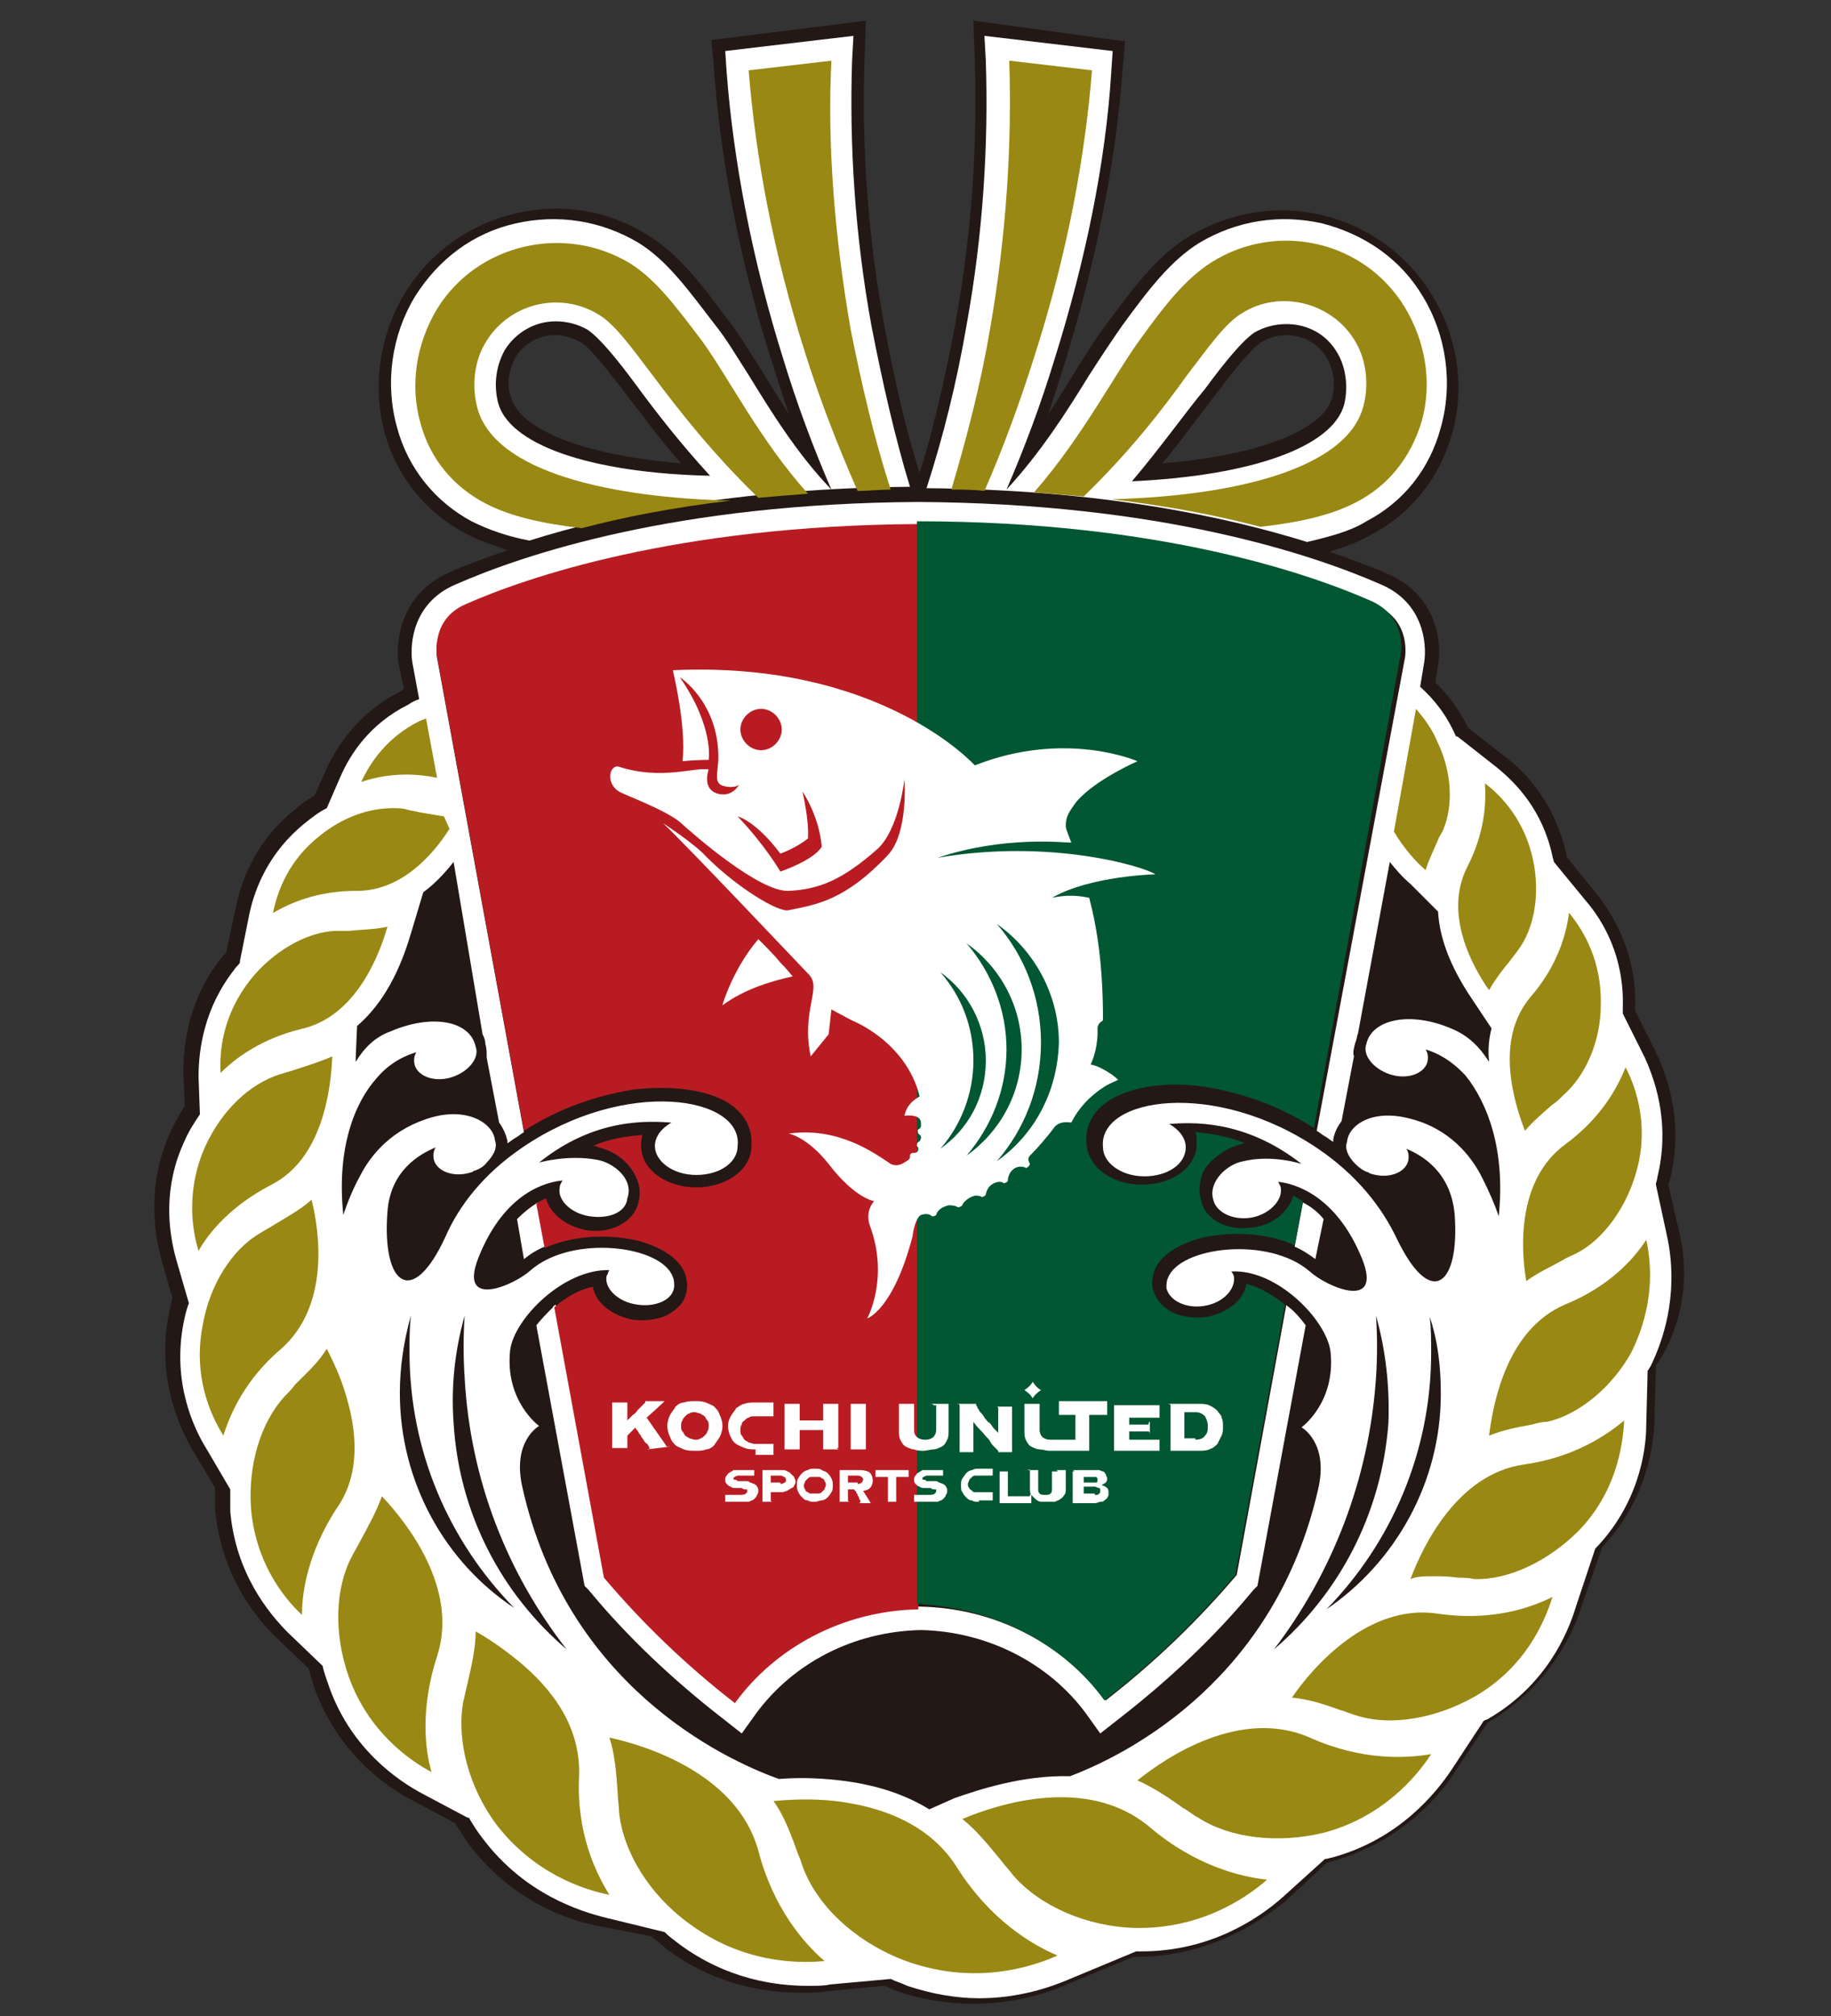 <?xml version="1.0" encoding="utf-8"?>
<!-- Generator: Adobe Illustrator 24.1.2, SVG Export Plug-In . SVG Version: 6.00 Build 0)  -->
<svg version="1.1" id="レイヤー_1" xmlns="http://www.w3.org/2000/svg" xmlns:xlink="http://www.w3.org/1999/xlink" x="0px"
	 y="0px" viewBox="0 0 132.8 146.2" style="enable-background:new 0 0 132.8 146.2;" xml:space="preserve">
<rect x="0" y="0" width="132.8" height="146.2" fill="#333333" stroke="none"/>
<style type="text/css">
	.st0{fill:#231815;}
	.st1{fill:#FFFFFF;}
	.st2{fill:#998813;}
	.st3{fill:#B81C22;}
	.st4{fill:#005731;}
</style>
<g>
	<path class="st0" d="M121.8,89.4l-0.8-3.5c0-0.1,0.1-0.2,0.1-0.3c1-3.9,0-7.2-1-9.3l-1.5-3c0-0.1,0-0.2,0-0.3
		c0.1-3.9-1.6-6.7-2.9-8.3l-2.1-2.6c0-0.1,0-0.2,0-0.2c-0.8-3.5-2.8-5.8-4.4-7l-2.7-2.1c-0.6-1.2-1.4-2.4-2.4-3.3l0.2-1.3
		c0.3-1.6-0.1-5.1-3.7-6.6c-1.1-0.5-2.5-1-4.2-1.6c1.1-0.3,2.1-0.7,3-1.2c2.9-1.5,5-4.1,5.9-7.3c1-3.4,0.4-7.2-1.5-10.2
		c-1.8-2.9-4.6-4.9-7.9-5.7c-3.3-0.8-6.7-0.2-9.6,1.5c-2.3,1.4-3.9,3.5-5.9,6.2c-0.8,1-1.5,2.2-2.4,3.6c-0.6,1-1.3,2.1-2,3.2
		c0.4-1.2,0.8-2.4,1.2-3.7c2.2-7.1,3.7-14.4,4.2-21.1l0.2-2.3L70.6,1.5l0.1,2.9c0.2,6-0.2,12.4-1.4,19c-0.7,3.7-1.5,7.4-2.6,10.9
		c-1.1-3.5-1.9-7.1-2.6-10.9c-1.2-6.6-1.6-13-1.4-19l0.1-2.9L51.6,2.9l0.2,2.3c0.5,6.7,1.9,13.9,4.2,21.1c0.4,1.2,0.8,2.5,1.2,3.7
		c-0.7-1.1-1.4-2.2-2-3.2c-0.9-1.4-1.6-2.6-2.4-3.6c-2-2.7-3.6-4.8-5.9-6.2c-2.9-1.8-6.3-2.3-9.6-1.5c-3.3,0.8-6.1,2.8-7.9,5.7
		c-1.9,3.1-2.4,6.8-1.5,10.2c0.9,3.2,3,5.8,5.9,7.3c0.9,0.5,1.9,0.8,3,1.2c-1.7,0.6-3.1,1.1-4.2,1.6c-3.6,1.6-3.9,5-3.7,6.6l0.4,1.9
		c-0.1,0-0.1,0-0.2,0.1c-3,1.5-4.6,3.9-5.4,5.6l-0.9,2c-0.5,0.3-1,0.6-1.4,1c-2.8,2.2-3.9,5.1-4.3,7.1l-0.7,3.3
		c-0.1,0.1-0.2,0.2-0.3,0.3c-2.4,3-2.8,6.2-2.8,8.4l0.1,2.4c-0.4,0.6-0.7,1.2-1,1.8c-1.7,3.7-1.3,7.1-0.7,9.3l0.8,2.8
		c-0.1,0.5-0.2,0.9-0.3,1.4c-0.8,4.5,0.8,8,1.8,9.7l1.6,2.7c0,0.5,0,1,0,1.5c0.4,4.8,3,8,4.5,9.4l2.3,2.2c0.1,0.5,0.3,1,0.4,1.4
		c1.7,4.7,5.2,7.2,7.2,8.2l3,1.6c0.3,0.5,0.6,0.9,0.9,1.4c3.2,4.3,7.4,5.7,9.7,6.1l3.6,0.7c0.4,0.3,0.8,0.6,1.1,0.9
		c3.6,2.7,7.3,3.2,9.9,3.2c0.6,0,1.2,0,1.7-0.1l4.2-0.4c0.4,0.1,0.7,0.3,1,0.4c1.8,0.6,3.6,0.9,5.5,0.9c3,0,5.5-0.8,7-1.5l4.6-1.9
		c0.1,0,0.2,0,0.2,0c5.3,0,9.1-2.6,10.9-4.1l2.9-2.7c0.1,0,0.2-0.1,0.3-0.1c5.1-1.4,8-4.8,9.2-6.8l2.2-3.3c0.1,0,0.1-0.1,0.2-0.1
		c4.3-2.6,6.1-6.5,6.7-8.6l1.4-4c3.2-3.4,3.8-7.4,3.8-9.5l0.1-3.7c0,0,0.1-0.1,0.1-0.1C122.6,95.2,122.3,91.3,121.8,89.4z
		 M88.1,28.7c1.3-1.7,2.6-3.4,3.4-3.9c0.5-0.3,1.1-0.5,1.8-0.5c1.2,0,2.3,0.6,2.9,1.6c0.5,0.8,0.7,1.9,0.4,3c-0.5,1.8-4,4-12.3,4.7
		C85.8,31.8,87,30.1,88.1,28.7z M37.4,25.9L37.4,25.9c0.6-1,1.7-1.6,2.9-1.6c0.6,0,1.2,0.2,1.8,0.5c0.8,0.5,2,2.1,3.4,3.9
		c1.1,1.4,2.3,3.1,3.9,4.9c-8.3-0.7-11.8-2.9-12.3-4.7C36.7,27.9,36.9,26.8,37.4,25.9z"/>
	<g>
		<path class="st1" d="M120.9,89.6l-0.8-3.7l0,0c0-0.2,0.1-0.3,0.1-0.5c0.9-3.7,0-6.7-0.9-8.7l-1.6-3.2c0-0.2,0-0.3,0-0.5
			c0.1-3.6-1.4-6.2-2.7-7.7l-2.3-2.8c0-0.1-0.1-0.3-0.1-0.4c-0.7-3.3-2.6-5.3-4.1-6.5l-2.8-2.2c0,0,0,0-0.1,0c0,0,0,0,0,0
			c-0.7-1.6-1.6-2.7-2.6-3.6l0.3-1.8c0.2-1.4-0.1-4.3-3.1-5.6c-5-2.2-16-5.9-33.6-6c-17.6,0.1-28.6,3.8-33.6,6
			c-3,1.3-3.3,4.2-3.1,5.6l0.5,2.7c-0.3,0.1-0.5,0.2-0.8,0.4c-2.8,1.4-4.2,3.6-4.9,5.2l-1,2.3c-0.6,0.3-1.1,0.7-1.6,1.1
			c-2.6,2.1-3.6,4.7-4,6.5l-0.7,3.5c0,0,0,0,0,0.1c-0.1,0.2-0.3,0.3-0.4,0.5c-2.2,2.8-2.6,5.8-2.6,7.8l0.1,2.7
			c-0.4,0.6-0.8,1.2-1.1,1.9c-1.6,3.4-1.2,6.6-0.6,8.7l0.9,3.1c-0.2,0.5-0.3,1-0.4,1.5c-0.8,4.2,0.7,7.5,1.7,9.1l1.7,2.9
			c0,0.5,0,1.1,0,1.6c0.4,4.5,2.8,7.4,4.2,8.8l2.5,2.4c0.1,0.5,0.3,1,0.5,1.6c1.6,4.4,4.9,6.7,6.8,7.7l3.2,1.7c0,0,0,0,0.1,0
			c0.3,0.5,0.6,1,1,1.5c3,4,7,5.3,9.1,5.8l4.1,1l0,0c0.3,0.3,0.7,0.6,1.1,0.9c3.4,2.5,6.9,3,9.3,3c0.6,0,1.2,0,1.6-0.1l4.4-0.4l0,0
			c0.4,0.2,0.8,0.3,1.2,0.5c1.8,0.6,3.6,0.9,5.2,0.9c2.9,0,5.2-0.8,6.6-1.4l4.8-2c0.1,0,0.3,0,0.4,0c5,0,8.5-2.4,10.2-3.9l3.1-2.8
			c0.2,0,0.4-0.1,0.5-0.1c4.8-1.3,7.5-4.6,8.7-6.4l2.3-3.5h0c0.1-0.1,0.3-0.1,0.4-0.2c4.1-2.4,5.7-6.1,6.3-8.1l1.4-4.2
			c3.1-3.2,3.7-7,3.7-9l0.1-3.9l0,0c0.1-0.1,0.1-0.2,0.2-0.3C121.7,95,121.3,91.4,120.9,89.6z M29,101c0-1.9,0.3-3.8,0.8-5.6
			c-0.1,0.9-0.1,1.7-0.1,2.6c0,7.3,2.9,13.8,7.6,18.6C32.3,113.3,29,107.5,29,101z M32.9,103.2c-0.2-2.7,0.1-5.3,0.8-7.8
			c-0.1,1.5-0.1,3,0,4.5c0.4,7.4,3.1,14.2,7.4,19.7C36.4,115.6,33.3,109.8,32.9,103.2z M92.4,119.6c4.2-5.5,6.9-12.3,7.4-19.7
			c0.1-1.5,0.1-3,0-4.5c0.7,2.5,1,5.1,0.9,7.8C100.2,109.8,97.1,115.6,92.4,119.6z M96.2,116.7c4.7-4.8,7.6-11.4,7.6-18.6
			c0-0.9,0-1.7-0.1-2.6c0.6,1.8,0.8,3.6,0.8,5.6C104.5,107.5,101.2,113.3,96.2,116.7z M108.7,88.2c-0.3-0.9-0.7-1.8-1.2-2.8
			c-0.8-1.6-2.4-3.6-5.3-4.3c-2.7-0.7-4.4,0.5-4.5,1.7c-0.2,0.5,0.1,1.1,0.6,1.6c0.3,0.3,0.6,0.5,0.9,0.6c0.1,0,0.1,0.1,0.2,0.1
			c1.2,0.4,2.4,0,2.7-0.8c0.1-0.3,0.1-0.7-0.1-1c1.2,0.5,3.2,1.7,3.5,4.7c0.4,5.2-1.7,7-4.2,1.8c-1.1-2.3-2.9-4.6-5.7-6.5
			c-7.5-5.1-16-3.7-15.6-0.1c0,1.1,1.3,2.1,3,2.1c1.7,0,3-0.9,3-2.1c0-0.7-0.5-1.3-1.2-1.7c1.5-0.1,5.4-0.4,9.6,2.9
			c0,0-2.1-0.7-4.2-0.2c-1.2,0.2-2.6,1.5-2.2,2.8c0.2,0.9,1.4,1.5,2.7,1.3c1.3-0.2,2.3-1.2,2.2-2.1c0-0.2-0.1-0.3-0.2-0.5
			c1.1,0.1,4.2,0.9,6.1,5.6c1.5,3.8-2.6,2-3.8,0.9c-3-2.6-9.5-1.8-10.3,0.5c-0.1,0.2-0.1,0.5-0.1,0.7c0.2,0.9,1.4,1.5,2.7,1.3
			c1.4-0.2,2.3-1.2,2.2-2.1c0-0.1-0.1-0.3-0.2-0.4c3.3-0.2,6.9,3.5,7.2,5.8c0.4,3.7-2.1,5.5-2.1,5.5s2,1.1,1.2,4.5
			c-3.1,13.6-13.5,19.1-18,20.8c-3.4-0.1-6.7,1-8.4,1.6l-1.8,0.8c-1.8-1.1-3.9-1.8-6.5-2.1c-1.7-0.2-3.2-0.2-4.4-0.1
			c-4.2-1.5-15.4-6.9-18.6-21.1c-0.8-3.4,1.2-4.5,1.2-4.5s-2.5-1.8-2.1-5.5c0.3-2.3,3.9-5.9,7.2-5.8c-0.1,0.1-0.1,0.3-0.2,0.4
			c-0.2,0.9,0.8,1.9,2.2,2.1c1.3,0.2,2.6-0.3,2.7-1.3c0-0.2,0-0.5-0.1-0.7c-0.8-2.3-7.3-3.1-10.3-0.5c-1.2,1.1-5.3,2.9-3.8-0.9
			c1.9-4.8,5-5.5,6.1-5.6c-0.1,0.2-0.2,0.3-0.2,0.5c-0.2,0.9,0.8,1.9,2.2,2.1c1.4,0.2,2.6-0.3,2.7-1.3c0.5-1.4-1-2.6-2.2-2.8
			c-2.1-0.4-4.2,0.2-4.2,0.2c4.1-3.3,8-3,9.6-2.9c-0.7,0.4-1.2,1-1.2,1.7c0,1.1,1.3,2.1,3,2.1s3-0.9,3-2.1c0.4-3.6-8.1-5-15.6,0.1
			c-2.8,1.9-4.6,4.2-5.6,6.5c-2.4,5.2-4.6,3.5-4.2-1.8c0.2-3,2.3-4.2,3.5-4.7c-0.2,0.3-0.2,0.7-0.1,1c0.3,0.8,1.5,1.2,2.7,0.8
			c0.1,0,0.1-0.1,0.2-0.1c0.3-0.1,0.7-0.3,0.9-0.6c0.5-0.5,0.8-1.1,0.6-1.6c-0.1-1.2-1.9-2.4-4.5-1.7c-2.9,0.8-4.5,2.7-5.3,4.3
			c-0.5,0.9-0.9,1.9-1.2,2.8c-0.5-4.8,0.8-8.1,2.4-9.9c1-1.2,2.2-1.7,2.9-1.9c-0.2,0.3-0.2,0.7-0.1,1c0.3,0.8,1.5,1.2,2.7,0.8
			c1.2-0.4,2-1.4,1.7-2.2c-0.4-1.9-3.2-2.4-6.2-1.1c-1.1,0.4-1.9,1.2-2.5,2.2c0-0.1,0-0.2,0-0.3l0.1-2.3c1.5-1.3,2.9-3.3,3.9-6.7
			l0.9-3c0.7-0.5,1.5-1.3,2.2-2.2L35,75c0.1,0.2,0.2,0.4,0.2,0.7c0.1,0.3,0.1,0.6,0.1,1l0.9,4.7c0.3,0.4,0.5,0.9,0.6,1.3
			c0,0.1,0,0.1,0,0.2c0.2-0.1,0.4-0.3,0.6-0.4c0.2-0.1,0.4-0.3,0.6-0.4l-6.3-34.4c0,0-0.5-2.6,2.1-3.8c4.3-1.9,15.2-5.8,33-5.8
			c17.7,0.1,28.6,3.9,33,5.8c2.6,1.1,2.1,3.8,2.1,3.8L95.5,82c0.2,0.1,0.4,0.3,0.6,0.4c0.2,0.1,0.4,0.3,0.6,0.4c0-0.1,0-0.1,0-0.2
			c0.1-0.5,0.3-0.9,0.6-1.3l0.9-4.7c-0.1-0.3,0-0.6,0.1-1c0.1-0.2,0.1-0.4,0.2-0.7l2.3-12.4c0.4,0.5,0.9,1.1,1.5,1.6l2,2v0
			c0.1,1.8,0.8,3.9,2.5,6.4l1.4,2.1l0-0.1c-0.2,0.7-0.3,1.6-0.2,2.5c-0.7-1.1-1.5-1.9-2.7-2.4c-3-1.3-5.8-0.7-6.2,1.1
			c-0.3,0.8,0.5,1.8,1.7,2.2c1.2,0.4,2.4,0,2.7-0.8c0.1-0.3,0.1-0.7-0.1-1c0.7,0.2,1.8,0.7,2.9,1.9C107.9,80,109.2,83.4,108.7,88.2z
			"/>
		<path class="st1" d="M96,88.4c-0.4-0.5-0.9-0.9-1.5-1.2l-0.6,3.2c0.5,0.2,1.1,0.6,1.5,0.9L96,88.4z"/>
		<path class="st1" d="M66.7,116.5c-5.6,0.1-10.5,2.8-13.3,6.8c-3.5-2.7-6.7-5.8-9.5-9.1l-3.6-19.6c-0.1,0.1-0.2,0.1-0.2,0.2
			c-0.4,0.4-0.8,0.8-1.2,1.3l3.5,18.9l0.3,0.3c2.8,3.4,6.1,6.5,9.7,9.3l1.4,1.1l1-1.4c2.7-3.7,7.1-6,12-6.1c4.8,0.1,9.3,2.4,12,6.1
			l1,1.4l1.4-1.1c3.6-2.8,6.9-5.9,9.7-9.3l0.3-0.3l3.5-18.9c-0.3-0.4-0.7-0.9-1.2-1.3c-0.1-0.1-0.2-0.1-0.2-0.2l-3.6,19.6
			c-2.8,3.3-5.9,6.3-9.5,9.1C77.2,119.3,72.3,116.6,66.7,116.5z"/>
		<path class="st1" d="M37.5,88.4l0.5,2.9c0.5-0.4,1-0.7,1.5-0.9L39,87.2C38.5,87.5,38,87.9,37.5,88.4z"/>
		<g>
			<path class="st1" d="M63.2,23.6c-1.2-6.6-1.6-13.1-1.4-19.2l0.1-1.8l-9.3,1.1l0.1,1.5c0.5,6.6,1.9,13.8,4.1,20.8
				c1,3.3,2.2,6.5,3.5,9.5c-2.5-2.6-4.4-5.7-6-8.3c-0.9-1.4-1.6-2.6-2.4-3.6c-2-2.6-3.5-4.7-5.6-6c-2.7-1.6-5.8-2.1-8.9-1.4
				c-3.1,0.7-5.6,2.6-7.3,5.3c-1.7,2.8-2.2,6.3-1.3,9.5c0.8,3,2.8,5.4,5.4,6.8c1.2,0.6,2.6,1.1,4.2,1.4c6-1.9,15.2-3.8,27.6-3.9
				C64.9,31.7,64,27.7,63.2,23.6z M36.1,29.1c-0.3-1.3-0.1-2.6,0.5-3.7c0.8-1.3,2.2-2.1,3.7-2.1c0.8,0,1.6,0.2,2.3,0.6
				c0.9,0.6,2.2,2.2,3.6,4.1l0,0c1.4,1.9,3.1,4.1,5.3,6.5C42.7,34.3,36.8,32.2,36.1,29.1z"/>
			<path class="st1" d="M99.1,37.8c2.7-1.4,4.6-3.8,5.4-6.8c0.9-3.2,0.4-6.7-1.3-9.5c-1.6-2.7-4.2-4.5-7.3-5.3
				c-3.1-0.7-6.2-0.2-8.9,1.4c-2.1,1.3-3.7,3.4-5.6,6c-0.7,1-1.5,2.2-2.4,3.6c-1.6,2.6-3.5,5.6-6,8.3c1.3-3,2.5-6.2,3.5-9.5
				c2.2-7,3.7-14.2,4.1-20.8l0.1-1.5l-9.3-1.1l0.1,1.8c0.2,6.1-0.2,12.6-1.4,19.2c-0.7,4.1-1.7,8.1-2.9,11.8
				c12.4,0.1,21.5,2,27.6,3.9C96.5,38.9,98,38.5,99.1,37.8z M87.4,28.2c1.4-1.9,2.7-3.5,3.6-4.1c0.7-0.4,1.5-0.6,2.3-0.6
				c1.5,0,2.9,0.7,3.7,2.1c0.6,1,0.8,2.4,0.5,3.7c-0.8,3.1-6.7,5.2-15.4,5.6C84.3,32.3,85.9,30,87.4,28.2z"/>
		</g>
	</g>
	<g>
		<g>
			<path class="st2" d="M24.1,76.6c-0.9,0.4-1.9,0.7-2.8,1c-0.3,0.1-0.7,0.2-1,0.3c-2.2,0.7-4.2,2.6-5.4,5.2c-1.4,3.1-1,6-0.5,7.6
				c0.8-1.4,2.4-3.3,5.3-4.8C23.4,84,24,79,24.1,76.6z"/>
			<g>
				<g>
					<path class="st2" d="M28.1,67.2c-0.9,0.2-1.8,0.2-2.8,0.3c-0.3,0-0.7,0-1,0c-2.1,0.1-4.5,1.5-6.1,3.5c-2,2.5-2.3,5.1-2.2,6.8
						c1.1-1.1,3-2.5,5.9-3.2C25.8,73.7,27.5,69.3,28.1,67.2z"/>
				</g>
			</g>
			<path class="st2" d="M22.6,87c-0.8,0.7-1.7,1.2-2.7,1.8c-0.3,0.2-0.7,0.4-1,0.6c-2.1,1.2-3.7,3.8-4.2,6.7c-0.7,3.6,0.5,6.4,1.5,8
				c0.5-1.6,1.6-4.1,4.2-6.3C23.9,94.7,23.2,89.4,22.6,87z"/>
			<g>
				<g>
					<path class="st2" d="M56.1,130.6c0.8,1.1,1.3,2.5,1.8,3.9c0.2,0.4,0.3,0.9,0.5,1.3c1.2,2.8,4.1,5.3,7.6,6.5
						c4.7,1.6,8.7,0.4,10.7-0.5c-1.9-0.8-4.9-2.6-7.3-6.4c-1.7-2.7-4.7-4.3-8.8-4.8C58.8,130.4,57.2,130.5,56.1,130.6z"/>
				</g>
			</g>
			<g>
				<g>
					<path class="st2" d="M82.5,129.1c1.1,0.5,2.2,1.2,3.3,2c0.4,0.2,0.7,0.5,1.1,0.7c2.3,1.5,5.8,1.9,9.1,1.1
						c4.2-1.1,6.7-4,7.8-5.7c-1.8,0.3-5,0.5-8.8-1.2C90,123.8,84.6,127.4,82.5,129.1z"/>
				</g>
			</g>
			<g>
				<g>
					<path class="st2" d="M93.7,123.1c1.2,0.1,2.4,0.5,3.5,0.9c0.4,0.1,0.8,0.3,1.2,0.4c2.5,0.8,5.8,0.2,8.6-1.4
						c3.6-2.1,5-5.3,5.6-7.2c-1.6,0.8-4.5,1.8-8.4,1.2C99.2,116.3,95.2,120.9,93.7,123.1z"/>
				</g>
			</g>
			<g>
				<g>
					<path class="st2" d="M103.9,114.3c0.6,0,1.2,0,1.8,0.1c0.4,0,0.8,0,1.2,0.1c2.5,0.1,5.4-1.3,7.6-3.5c2.7-2.8,3.2-6.1,3.3-8
						c-1.3,1.1-3.7,2.7-7.3,3.2c-4.8,0.7-7.3,5.9-8.2,8.3C102.8,114.3,103.3,114.3,103.9,114.3z"/>
				</g>
			</g>
			<g>
				<g>
					<path class="st2" d="M119.4,89.9c-0.9,1.4-2.7,3.4-5.9,4.7c-4.2,1.8-5.2,7.1-5.5,9.5c1-0.4,2-0.6,3.1-0.8
						c0.4-0.1,0.7-0.2,1.1-0.2c2.3-0.5,4.7-2.5,6.1-5C120,94.7,119.8,91.7,119.4,89.9z"/>
				</g>
			</g>
			<g>
				<g>
					<path class="st2" d="M117.9,77.4c-0.6,1.5-1.8,3.7-4.4,5.6c-3.5,2.6-3.2,7.6-2.8,9.9c0.8-0.6,1.7-1,2.6-1.5
						c0.3-0.2,0.6-0.3,1-0.5c2-1,3.7-3.4,4.4-6C119.6,81.7,118.7,78.9,117.9,77.4z"/>
				</g>
			</g>
			<g>
				<g>
					<path class="st2" d="M113.8,66.2c-0.2,1.5-0.8,3.8-2.8,6.1c-2.6,3.1-1.2,7.6-0.4,9.7c0.6-0.7,1.3-1.3,2-1.9
						c0.3-0.2,0.5-0.4,0.8-0.7c1.6-1.4,2.7-3.9,2.7-6.5C116.2,69.8,114.9,67.5,113.8,66.2z"/>
				</g>
			</g>
			<g>
				<g>
					<path class="st2" d="M107.7,56.8c0.1,1.4,0,3.6-1.3,6.1c-1.7,3.4,0.4,7.2,1.6,8.9c0.4-0.7,0.9-1.4,1.5-2.1
						c0.2-0.3,0.4-0.5,0.6-0.8c1.2-1.6,1.6-4.1,1.1-6.5C110.6,59.5,108.9,57.7,107.7,56.8z"/>
				</g>
			</g>
			<g>
				<g>
					<path class="st2" d="M69.8,131.9c1,0.8,1.9,1.9,2.8,3c0.3,0.4,0.6,0.7,0.9,1.1c1.9,2.2,5.3,3.7,8.8,3.8c4.7,0.1,8-2.1,9.6-3.5
						c-1.9-0.2-5.2-1-8.5-3.8C78.9,128.7,72.4,130.8,69.8,131.9z"/>
				</g>
			</g>
			<path class="st2" d="M50,139.5c-2.9-2.1-4.8-5.2-5.1-8.1c0-0.5-0.1-0.9-0.1-1.4c-0.1-1.4-0.2-2.8-0.6-4c2.8,0.6,9.3,2.7,10.8,8.2
				c1.1,4.2,3.3,6.7,4.8,8C57.7,142.4,53.8,142.3,50,139.5z"/>
			<path class="st2" d="M36,132.3c-2-2.7-2.9-6.1-2.4-8.9c0.1-0.4,0.2-0.9,0.3-1.3c0.3-1.3,0.6-2.6,0.6-3.8c0.9,0.5,2.1,1.3,3.4,2.4
				c2.9,2.5,4.2,5.2,4.1,8.1c-0.2,4.1,1.2,7,2.2,8.6C42.2,137,38.7,135.8,36,132.3z"/>
			<path class="st2" d="M31.7,120.1c-1.2,3.7-0.9,6.7-0.4,8.4c-1.7-0.9-4.6-3-6-6.9c-1.1-3.1-1-6.4,0.2-8.7c0.2-0.4,0.4-0.7,0.6-1.1
				c0.6-1.1,1.2-2.2,1.6-3.3C29.5,110.4,33.3,115.2,31.7,120.1z"/>
			<path class="st2" d="M21.9,117.1c-1.4-1.3-3.4-3.9-3.7-7.8c-0.2-3.1,0.7-6.1,2.4-8c0.3-0.3,0.6-0.6,0.8-0.9
				c0.8-0.8,1.7-1.6,2.3-2.6c0.4,0.8,1,2,1.4,3.4c1,3.3,0.8,6.1-0.7,8.2C22.4,112.5,21.9,115.3,21.9,117.1z"/>
			<path class="st2" d="M30.9,52.1c-0.2,0.1-0.3,0.1-0.5,0.2c-2.4,1.2-3.6,3.1-4.2,4.4c1.2-0.4,3.1-0.8,5.5-0.3L30.9,52.1z"/>
			<path class="st2" d="M104.3,53.9c-0.4-1-1-1.8-1.6-2.5l-1.6,8.9c0.7,1.2,1.6,2.2,2.3,2.8c0.2-0.7,0.6-1.5,0.9-2.2
				c0.1-0.3,0.3-0.5,0.4-0.8C105.4,58.4,105.3,56,104.3,53.9z"/>
			<path class="st2" d="M32.2,59.2c-0.6-0.1-1.2-0.2-1.8-0.3c-0.3-0.1-0.6-0.1-0.9-0.2c-0.3-0.1-0.7-0.1-1-0.1c-1.8,0-3.7,0.7-5.3,2
				c-2.3,1.8-3.1,4.1-3.4,5.6c1.2-0.7,3.2-1.6,6-1.6c0,0,0,0,0.1,0c3.2,0,5.5-2.6,6.7-4.5L32.2,59.2z"/>
		</g>
		<g>
			<path class="st2" d="M75.1,25.6c2.3-7.2,3.6-14.2,4.1-20.5l-6-0.7c0.2,6-0.2,12.6-1.4,19.5c-0.7,4.1-1.7,7.9-2.8,11.6
				c0.8,0,1.6,0,2.4,0.1C72.8,32.4,74,29.1,75.1,25.6z"/>
			<path class="st2" d="M61.7,23.9c-1.2-6.9-1.7-13.6-1.4-19.5l-6,0.7c0.5,6.3,1.8,13.3,4.1,20.5c1.1,3.5,2.4,6.8,3.8,10
				c0.8,0,1.6-0.1,2.4-0.1C63.4,31.8,62.5,27.9,61.7,23.9z"/>
			<path class="st2" d="M34.6,29.5c-0.4-1.6-0.2-3.4,0.7-4.8c1.7-2.7,5.3-3.6,8.1-1.9c1.2,0.7,2.4,2.4,4,4.5
				c1.8,2.4,4.2,5.5,7.6,8.8c1.1-0.1,2.3-0.2,3.6-0.3c-3.5-3.9-5.8-8.5-7.7-11.1c-1.9-2.5-3.3-4.4-5.2-5.6c-4.8-2.9-11.1-1.4-14,3.3
				h0c-1.5,2.5-2,5.5-1.2,8.3c0.7,2.6,2.4,4.6,4.7,5.8c1.9,1,4.4,1.5,7,1.8c3-0.8,6.6-1.5,10.8-2C44.5,36.1,35.8,34.3,34.6,29.5z"/>
			<path class="st2" d="M86.1,27.2c1.6-2.1,2.8-3.8,4-4.5c2.7-1.7,6.4-0.8,8.1,1.9c0.9,1.4,1.1,3.2,0.7,4.8
				c-1.2,4.8-10,6.6-18.3,6.8c4.2,0.5,7.8,1.2,10.8,2c2.7-0.3,5.1-0.8,7-1.8c2.3-1.2,3.9-3.2,4.7-5.8c0.8-2.8,0.3-5.8-1.2-8.3h0
				c-2.9-4.8-9.2-6.3-14-3.3c-1.9,1.2-3.4,3.1-5.2,5.6c-1.9,2.6-4.2,7.1-7.7,11.1c1.2,0.1,2.4,0.2,3.6,0.3
				C82,32.7,84.3,29.7,86.1,27.2z"/>
		</g>
	</g>
	<g>
		<path class="st3" d="M33.8,43.8c-2.6,1.1-2.1,3.8-2.1,3.8L38,82c3.1-2,6.1-2.7,8-3c2.7-0.3,5.1,0,6.7,0.9c1.3,0.8,1.9,1.9,1.8,3.2
			c0,1.7-1.8,3-4,3c-2.2,0-4-1.3-4-3c0-0.3,0-0.5,0.1-0.8c-1.3,0.1-2.5,0.3-3.6,0.8c0.1,0,0.3,0,0.4,0.1c0.9,0.2,2,0.8,2.6,1.9
			c0.4,0.7,0.5,1.4,0.3,2.1c-0.3,1.4-2,2.3-3.8,2c-1.5-0.3-2.6-1.2-2.9-2.3c-0.2,0.1-0.5,0.2-0.7,0.4l0.6,3.2c2.2-1,4.9-1,6.9-0.5
			c1.7,0.5,2.9,1.3,3.3,2.4c0.1,0.4,0.2,0.8,0.1,1.2c-0.1,0.8-0.7,1.4-1.5,1.8c-0.7,0.3-1.5,0.4-2.4,0.3c-1.5-0.3-2.7-1.2-2.9-2.4
			c-0.9,0.2-1.9,0.7-2.8,1.5l3.6,19.6c2.8,3.3,5.9,6.3,9.5,9.1c2.9-4,7.8-6.7,13.3-6.8V38C49,38.1,38.1,41.9,33.8,43.8z"/>
		<path class="st4" d="M80.1,123.3c3.5-2.7,6.7-5.8,9.5-9.1l3.6-19.6c-0.9-0.7-1.9-1.3-2.8-1.5c-0.2,1.2-1.4,2.1-2.9,2.4
			c-0.8,0.1-1.7,0-2.4-0.3c-0.8-0.4-1.3-1-1.5-1.8c-0.1-0.4,0-0.8,0.1-1.2c0.4-1.1,1.6-1.9,3.3-2.4c2-0.5,4.7-0.5,6.9,0.5l0.6-3.2
			c-0.2-0.1-0.5-0.3-0.7-0.4c-0.3,1.1-1.4,2.1-2.9,2.3c-1.8,0.3-3.5-0.5-3.8-2c-0.2-0.7-0.1-1.4,0.2-2.1c0.6-1,1.8-1.7,2.6-1.9
			c0.1,0,0.3-0.1,0.4-0.1c-1.2-0.5-2.4-0.7-3.6-0.8c0.1,0.2,0.1,0.5,0.1,0.8c0,1.7-1.7,3-4,3c-2.2,0-3.9-1.3-4-3
			c-0.1-1.3,0.5-2.4,1.8-3.2c1.6-0.9,4-1.3,6.7-0.9c1.9,0.3,4.9,1,8,3l6.3-34.4c0,0,0.5-2.6-2.1-3.8c-4.3-1.9-15.2-5.8-33-5.8v78.5
			C72.3,116.6,77.2,119.3,80.1,123.3z"/>
		<g>
			<g>
				<path class="st1" d="M46.9,105.1c0,0,0.2,0,0.2,0c0,0,0,0,0-0.1c0,0,0-0.1-0.1-0.2c0-0.1-0.1-0.1-0.2-0.2
					c-0.1-0.1-0.1-0.2-0.2-0.3c-0.1-0.1-0.1-0.2-0.2-0.3c-0.1-0.1-0.1-0.2-0.2-0.3c-0.1-0.1-0.1-0.1-0.1-0.2l-0.6,0.6v0.8
					c0,0,0,0.1,0,0.1c0,0,0.2,0,0.2,0v0h-1.5v0c0.1,0,0.2,0,0.2,0c0,0,0,0,0-0.1v-3.1c0,0,0-0.1,0-0.1c0,0-0.2,0-0.2,0v0h1.5v0
					c-0.1,0-0.2,0-0.2,0c0,0,0,0,0,0.1v1.2h0c0.1-0.1,0.3-0.3,0.4-0.4c0.2-0.1,0.3-0.3,0.4-0.4c0.1-0.1,0.2-0.2,0.3-0.3
					c0.1-0.1,0.2-0.2,0.2-0.2c0,0,0-0.1,0-0.1c0,0-0.2,0-0.2,0v0h1.9v0c0,0-0.2,0-0.2,0c0,0-0.1,0-0.1,0c0,0,0,0-0.1,0.1
					c0,0-0.1,0.1-0.1,0.1l-1.1,1l1.4,2c0,0.1,0.1,0.1,0.1,0.1c0,0,0.2,0,0.2,0v0L46.9,105.1L46.9,105.1z"/>
				<path class="st1" d="M50.4,101.6c0.3,0,0.5,0,0.8,0.1c0.2,0.1,0.5,0.2,0.6,0.3c0.2,0.2,0.3,0.3,0.4,0.6c0.1,0.2,0.2,0.5,0.2,0.8
					c0,0.3-0.1,0.6-0.2,0.8c-0.1,0.2-0.3,0.4-0.4,0.6c-0.2,0.2-0.4,0.3-0.6,0.3c-0.2,0.1-0.5,0.1-0.8,0.1c-0.3,0-0.5,0-0.8-0.1
					c-0.2-0.1-0.5-0.2-0.6-0.3c-0.2-0.2-0.3-0.3-0.4-0.6c-0.1-0.2-0.2-0.5-0.2-0.8c0-0.3,0.1-0.6,0.2-0.8c0.1-0.2,0.3-0.4,0.4-0.6
					c0.2-0.2,0.4-0.3,0.6-0.3C49.9,101.6,50.1,101.6,50.4,101.6z M50.4,102.4c-0.1,0-0.3,0-0.4,0.1c-0.1,0-0.2,0.1-0.3,0.2
					c-0.1,0.1-0.2,0.2-0.2,0.3c-0.1,0.1-0.1,0.3-0.1,0.4c0,0.2,0,0.3,0.1,0.4c0.1,0.1,0.1,0.2,0.2,0.3c0.1,0.1,0.2,0.1,0.3,0.2
					c0.1,0,0.3,0.1,0.4,0.1c0.1,0,0.3,0,0.4-0.1c0.1,0,0.2-0.1,0.3-0.2c0.1-0.1,0.2-0.2,0.2-0.3c0.1-0.1,0.1-0.3,0.1-0.4
					c0-0.2,0-0.3-0.1-0.4c-0.1-0.1-0.1-0.2-0.2-0.3c-0.1-0.1-0.2-0.1-0.3-0.2C50.7,102.5,50.5,102.4,50.4,102.4z"/>
				<path class="st1" d="M60.7,105C60.7,105,60.7,105,60.7,105c0,0.1,0.2,0.1,0.3,0.1v0h-1.5v0c0.1,0,0.2,0,0.2,0c0,0,0,0,0-0.1
					v-1.3H58v1.3c0,0,0,0.1,0,0.1c0,0,0.2,0,0.2,0v0h-1.5v0c0.1,0,0.2,0,0.2,0c0,0,0,0,0-0.1v-3.1c0,0,0-0.1,0-0.1c0,0-0.2,0-0.2,0
					v0h1.5v0c-0.1,0-0.2,0-0.2,0c0,0,0,0,0,0.1v1.1h1.7v-1.1c0,0,0-0.1,0-0.1c0,0-0.2,0-0.2,0v0h1.5v0c-0.1,0-0.2,0-0.2,0
					c0,0,0,0,0,0.1V105z"/>
				<path class="st1" d="M61.5,105.1c0.1,0,0.2,0,0.2,0c0,0,0,0,0-0.1v-3.1c0,0,0-0.1,0-0.1c0,0-0.2,0-0.2,0v0H63v0
					c-0.1,0-0.2,0-0.2,0c0,0,0,0,0,0.1v3.1c0,0,0,0.1,0,0.1c0,0,0.2,0,0.2,0v0L61.5,105.1L61.5,105.1z"/>
				<path class="st1" d="M67.7,101.9C67.7,101.8,67.7,101.8,67.7,101.9c0-0.1-0.2-0.1-0.3-0.1v0H69v0c-0.1,0-0.2,0-0.2,0
					c0,0,0,0,0,0.1v1.8c0,0.3,0,0.5-0.1,0.7c-0.1,0.2-0.2,0.4-0.4,0.5c-0.2,0.1-0.4,0.2-0.6,0.2c-0.2,0-0.5,0.1-0.7,0.1
					c-0.2,0-0.5,0-0.7-0.1c-0.2,0-0.4-0.1-0.6-0.2c-0.2-0.1-0.3-0.3-0.4-0.5c-0.1-0.2-0.1-0.4-0.1-0.7v-1.8c0,0,0-0.1,0-0.1
					c0,0-0.2,0-0.2,0v0h1.5v0c-0.1,0-0.2,0-0.2,0c0,0,0,0,0,0.1v1.8c0,0.3,0.1,0.4,0.2,0.5c0.1,0.1,0.3,0.2,0.6,0.2
					c0.3,0,0.5-0.1,0.6-0.2c0.1-0.1,0.2-0.3,0.2-0.5V101.9z"/>
				<path class="st1" d="M69.6,101.9C69.6,101.8,69.6,101.8,69.6,101.9c0-0.1-0.2-0.1-0.3-0.1v0H71v0c-0.1,0-0.2,0-0.2,0
					c0,0,0,0,0,0.1c0,0,0.1,0.1,0.1,0.2c0.1,0.1,0.1,0.2,0.2,0.3c0.1,0.1,0.2,0.2,0.3,0.4c0.1,0.1,0.2,0.3,0.4,0.4
					c0.1,0.1,0.2,0.3,0.3,0.4c0.1,0.1,0.2,0.2,0.3,0.3v-1.8c0-0.1-0.1-0.1-0.2-0.1v0h1.4v0c-0.1,0-0.2,0-0.2,0c0,0,0,0,0,0.1v3.1
					c0,0,0,0.1,0,0.1c0,0,0.2,0,0.2,0v0h-1.4v0c0.1,0,0.2,0,0.2,0c0,0,0,0,0-0.1c0,0,0,0,0,0c0,0-0.1-0.1-0.1-0.1
					c0,0-0.1-0.1-0.2-0.2c-0.1-0.1-0.2-0.2-0.3-0.4c-0.1-0.2-0.3-0.3-0.5-0.6c-0.2-0.2-0.5-0.5-0.7-0.8v2.1c0,0,0,0.1,0,0.1
					c0,0,0.2,0,0.2,0v0h-1.4v0c0.1,0,0.2,0,0.2,0c0,0,0,0,0-0.1V101.9z"/>
				<path class="st1" d="M80.3,101.4c0,0.1,0,0.2,0,0.2c0,0,0,0-0.1,0h-3.3c0,0-0.1,0-0.1,0c0,0,0-0.2,0-0.2h0v1.4h0
					c0-0.1,0-0.2,0-0.2c0,0,0,0,0.1,0H78v1.8h-1.8c-0.3,0-0.5-0.1-0.6-0.2c-0.1-0.1-0.2-0.3-0.2-0.5v-1.8c0,0,0-0.1,0-0.1
					c0,0,0.2,0,0.2,0v0h-1.5v0c0.1,0,0.2,0,0.2,0c0,0,0,0,0,0.1v1.8c0,0.3,0,0.5,0.1,0.7c0.1,0.2,0.2,0.4,0.4,0.5
					c0.2,0.1,0.4,0.2,0.6,0.2c0.2,0,0.5,0.1,0.7,0.1h3.1v0c-0.1,0-0.2,0-0.2,0c0,0,0,0,0-0.1v-2.5h1.2c0,0,0.1,0,0.1,0
					c0,0,0,0.2,0,0.2h0L80.3,101.4L80.3,101.4z"/>
				<path class="st1" d="M83.4,104c0,0,0-0.2-0.1-0.2c0,0-0.1,0-0.1,0h-1.3v0.6h2.1c0,0,0.1,0,0.1,0c0,0,0-0.2,0-0.3h0v1.3h0
					c0-0.1,0-0.2,0-0.2c0,0,0,0-0.1,0h-3.4v0c0.1,0,0.2,0,0.2,0c0,0,0,0,0-0.1v-3.1c0,0,0-0.1,0-0.1c0,0-0.2,0-0.2,0v0h3.4
					c0,0,0.1,0,0.1,0c0,0,0-0.2,0-0.2h0v1.3h0c0-0.1,0-0.2,0-0.2c0,0,0,0-0.1,0h-2.1v0.5h1.3c0.1,0,0.1,0,0.1,0c0,0,0-0.2,0.1-0.2h0
					L83.4,104L83.4,104z"/>
				<path class="st1" d="M84.9,101.9C84.9,101.8,84.9,101.8,84.9,101.9c0-0.1-0.2-0.1-0.3-0.1v0h2.3c0.3,0,0.6,0,0.8,0.1
					c0.2,0.1,0.4,0.2,0.6,0.4c0.1,0.2,0.3,0.3,0.3,0.5c0.1,0.2,0.1,0.4,0.1,0.7c0,0.2,0,0.4-0.1,0.6c-0.1,0.2-0.2,0.4-0.3,0.6
					c-0.2,0.2-0.3,0.3-0.6,0.4c-0.2,0.1-0.5,0.1-0.8,0.1h-2.2v0c0.1,0,0.2,0,0.2,0c0,0,0,0,0-0.1V101.9z M86.7,104.4
					c0.3,0,0.6-0.1,0.7-0.3c0.2-0.2,0.2-0.4,0.2-0.7c0-0.3-0.1-0.5-0.2-0.7c-0.2-0.2-0.4-0.3-0.7-0.3h-0.8v1.9H86.7z"/>
				<path class="st1" d="M54.8,105.1c-0.3,0-0.5,0-0.8-0.1c-0.2-0.1-0.5-0.2-0.6-0.3c-0.2-0.1-0.3-0.3-0.4-0.5
					c-0.1-0.2-0.2-0.5-0.2-0.8c0-0.3,0.1-0.5,0.2-0.7c0.1-0.2,0.3-0.4,0.4-0.6c0.2-0.1,0.4-0.3,0.6-0.3c0.2-0.1,0.5-0.1,0.8-0.1H56
					c0,0,0.1,0,0.1,0c0,0,0-0.2,0-0.2h0v1.4h0c0-0.1,0-0.2,0-0.2c0,0,0,0-0.1,0h-1.3c-0.1,0-0.3,0-0.4,0.1c-0.1,0-0.2,0.1-0.3,0.2
					c-0.1,0.1-0.2,0.1-0.2,0.3c-0.1,0.1-0.1,0.3-0.1,0.4c0,0.2,0,0.3,0.1,0.4c0.1,0.1,0.1,0.2,0.2,0.3c0.1,0.1,0.2,0.1,0.3,0.2
					c0.1,0,0.3,0.1,0.4,0.1H56c0,0,0.1,0,0.1,0c0,0,0-0.2,0-0.3h0v1.3h0c0-0.1,0-0.2,0-0.2c0,0,0,0-0.1,0H54.8z"/>
				<g>
					<path class="st1" d="M76.7,106.7C76.7,106.7,76.7,106.6,76.7,106.7c0-0.1-0.1-0.1-0.2-0.1v0h1v0c-0.1,0-0.2,0-0.2,0
						c0,0,0,0,0,0.1v1.2c0,0.2,0,0.4-0.1,0.5c-0.1,0.1-0.1,0.2-0.3,0.3c-0.1,0.1-0.2,0.1-0.4,0.2c-0.1,0-0.3,0-0.5,0
						c-0.2,0-0.3,0-0.5,0c-0.1,0-0.3-0.1-0.4-0.2c-0.1-0.1-0.2-0.2-0.3-0.3c-0.1-0.1-0.1-0.3-0.1-0.5v-1.2c0,0,0,0,0-0.1
						s-0.1,0-0.2,0v0h1v0c-0.1,0-0.2,0-0.2,0c0,0,0,0,0,0.1v1.2c0,0.2,0,0.3,0.1,0.4c0.1,0.1,0.2,0.1,0.4,0.1c0.2,0,0.3,0,0.4-0.1
						c0.1-0.1,0.1-0.2,0.1-0.4V106.7z"/>
					<path class="st1" d="M53.6,108.9h-0.9c0,0,0,0-0.1,0c0,0,0,0.1,0,0.1h0v-0.8h0c0,0.1,0,0.2,0,0.2c0,0,0,0,0.1,0h0.9
						c0.2,0,0.4,0,0.5-0.1c0.1-0.1,0.1-0.1,0.1-0.2c0-0.1,0-0.1-0.1-0.1c-0.1,0-0.2,0-0.3-0.1c-0.1,0-0.3,0-0.4,0
						c-0.2,0-0.3,0-0.4-0.1c-0.1,0-0.2-0.1-0.3-0.2c-0.1-0.1-0.1-0.2-0.1-0.3c0-0.1,0-0.2,0.1-0.3c0.1-0.1,0.1-0.2,0.2-0.2
						c0.1-0.1,0.2-0.1,0.3-0.2c0.1,0,0.3,0,0.5,0h0.9c0,0,0,0,0.1,0c0,0,0-0.1,0-0.2h0v0.8h0c0-0.1,0-0.1,0-0.2c0,0,0,0-0.1,0h-0.9
						c-0.2,0-0.3,0-0.4,0.1c-0.1,0-0.1,0.1-0.1,0.1c0,0.1,0,0.1,0.1,0.1c0.1,0,0.1,0,0.2,0.1c0.1,0,0.2,0,0.3,0c0.1,0,0.2,0,0.3,0
						c0.1,0,0.2,0,0.3,0.1c0.1,0,0.2,0.1,0.3,0.1c0.1,0.1,0.2,0.1,0.2,0.2c0.1,0.1,0.1,0.2,0.1,0.3c0,0.1,0,0.2-0.1,0.3
						c0,0.1-0.1,0.2-0.2,0.3c-0.1,0.1-0.2,0.1-0.4,0.2C54.1,108.9,53.9,108.9,53.6,108.9z"/>
					<path class="st1" d="M67.3,108.9h-0.9c0,0,0,0-0.1,0c0,0,0,0.1,0,0.1h0v-0.8h0c0,0.1,0,0.2,0,0.2c0,0,0,0,0.1,0h0.9
						c0.2,0,0.4,0,0.5-0.1c0.1-0.1,0.1-0.1,0.1-0.2c0-0.1,0-0.1-0.1-0.1c-0.1,0-0.2,0-0.3-0.1c-0.1,0-0.3,0-0.4,0
						c-0.2,0-0.3,0-0.4-0.1c-0.1,0-0.2-0.1-0.3-0.2c-0.1-0.1-0.1-0.2-0.1-0.3c0-0.1,0-0.2,0.1-0.3c0.1-0.1,0.1-0.2,0.2-0.2
						c0.1-0.1,0.2-0.1,0.3-0.2c0.1,0,0.3,0,0.5,0h0.9c0,0,0,0,0.1,0c0,0,0-0.1,0-0.2h0v0.8h0c0-0.1,0-0.1,0-0.2c0,0,0,0-0.1,0h-0.9
						c-0.2,0-0.3,0-0.4,0.1c-0.1,0-0.1,0.1-0.1,0.1c0,0.1,0,0.1,0.1,0.1c0.1,0,0.1,0,0.2,0.1c0.1,0,0.2,0,0.3,0c0.1,0,0.2,0,0.3,0
						c0.1,0,0.2,0,0.3,0.1c0.1,0,0.2,0.1,0.3,0.1c0.1,0.1,0.2,0.1,0.2,0.2c0.1,0.1,0.1,0.2,0.1,0.3c0,0.1,0,0.2-0.1,0.3
						c0,0.1-0.1,0.2-0.2,0.3c-0.1,0.1-0.2,0.1-0.4,0.2C67.7,108.9,67.5,108.9,67.3,108.9z"/>
					<path class="st1" d="M55.9,108.8C55.9,108.8,55.9,108.8,55.9,108.8c0,0.1,0.1,0.1,0.2,0.1v0h-1v0c0.1,0,0.2,0,0.2,0
						c0,0,0,0,0-0.1v-2.1c0,0,0,0,0-0.1c0,0-0.1,0-0.2,0v0h1.6c0.1,0,0.3,0,0.4,0.1c0.1,0,0.2,0.1,0.3,0.2c0.1,0.1,0.1,0.1,0.2,0.2
						c0,0.1,0.1,0.2,0.1,0.3c0,0.1,0,0.2-0.1,0.3c0,0.1-0.1,0.2-0.2,0.2c-0.1,0.1-0.2,0.1-0.3,0.2c-0.1,0-0.2,0.1-0.4,0.1h-0.8
						V108.8z M56.6,107.6c0.1,0,0.2,0,0.3-0.1c0.1,0,0.1-0.1,0.1-0.2c0-0.1,0-0.1-0.1-0.2c-0.1,0-0.1-0.1-0.3-0.1h-0.7v0.5H56.6z"/>
					<path class="st1" d="M59.1,106.5c0.2,0,0.4,0,0.5,0.1c0.2,0.1,0.3,0.1,0.4,0.2c0.1,0.1,0.2,0.2,0.3,0.4
						c0.1,0.2,0.1,0.3,0.1,0.5c0,0.2,0,0.4-0.1,0.5c-0.1,0.2-0.2,0.3-0.3,0.4c-0.1,0.1-0.3,0.2-0.4,0.2c-0.2,0-0.3,0.1-0.5,0.1
						c-0.2,0-0.4,0-0.5-0.1c-0.2,0-0.3-0.1-0.4-0.2c-0.1-0.1-0.2-0.2-0.3-0.4c-0.1-0.2-0.1-0.3-0.1-0.5c0-0.2,0-0.4,0.1-0.5
						c0.1-0.2,0.2-0.3,0.3-0.4c0.1-0.1,0.3-0.2,0.4-0.2C58.7,106.5,58.9,106.5,59.1,106.5z M59.1,107.1c-0.1,0-0.2,0-0.3,0
						c-0.1,0-0.2,0.1-0.2,0.1c-0.1,0.1-0.1,0.1-0.2,0.2c0,0.1-0.1,0.2-0.1,0.3s0,0.2,0.1,0.3c0,0.1,0.1,0.2,0.2,0.2
						c0.1,0.1,0.1,0.1,0.2,0.1c0.1,0,0.2,0,0.3,0c0.1,0,0.2,0,0.3,0c0.1,0,0.2-0.1,0.2-0.1c0.1-0.1,0.1-0.1,0.2-0.2
						c0-0.1,0.1-0.2,0.1-0.3s0-0.2-0.1-0.3c0-0.1-0.1-0.2-0.2-0.2c-0.1-0.1-0.1-0.1-0.2-0.1C59.3,107.1,59.2,107.1,59.1,107.1z"/>
					<path class="st1" d="M61.5,108.8C61.5,108.8,61.5,108.8,61.5,108.8c0,0.1,0.1,0.1,0.2,0.1v0h-1v0c0.1,0,0.2,0,0.2,0
						c0,0,0,0,0-0.1v-2.1c0,0,0,0,0-0.1c0,0-0.1,0-0.2,0v0h1.7c0.3,0,0.6,0.1,0.7,0.2c0.1,0.1,0.2,0.3,0.2,0.6
						c0,0.2-0.1,0.4-0.2,0.5c-0.1,0.1-0.3,0.2-0.5,0.2l0.5,0.8c0,0.1,0.1,0.1,0.2,0.1v0h-1.1v0c0.1,0,0.2,0,0.2-0.1c0,0,0,0,0-0.1
						c0,0-0.1-0.1-0.1-0.2c0-0.1-0.1-0.1-0.1-0.2c0-0.1-0.1-0.1-0.1-0.2c0-0.1-0.1-0.1-0.1-0.1c0,0,0-0.1-0.1-0.1h-0.4V108.8z
						 M62.2,107.6c0.1,0,0.2,0,0.3-0.1c0,0,0.1-0.1,0.1-0.2c0-0.1,0-0.1-0.1-0.2c0,0-0.1-0.1-0.3-0.1h-0.7v0.5H62.2z"/>
					<path class="st1" d="M64.2,108.9c0.1,0,0.2,0,0.2,0c0,0,0,0,0-0.1v-1.7h-0.8c0,0,0,0-0.1,0c0,0,0,0.1,0,0.2h0v-0.9h0
						c0,0.1,0,0.1,0,0.2c0,0,0,0,0.1,0h2.2c0,0,0,0,0.1,0c0,0,0-0.1,0-0.2h0v0.9h0c0-0.1,0-0.1,0-0.2c0,0,0,0-0.1,0H65v1.7
						c0,0,0,0,0,0.1c0,0,0.1,0,0.2,0v0L64.2,108.9L64.2,108.9z"/>
					<path class="st1" d="M71,108.9c-0.2,0-0.4,0-0.5-0.1c-0.2,0-0.3-0.1-0.4-0.2c-0.1-0.1-0.2-0.2-0.3-0.4
						c-0.1-0.1-0.1-0.3-0.1-0.5c0-0.2,0-0.3,0.1-0.5c0.1-0.1,0.2-0.3,0.3-0.4c0.1-0.1,0.3-0.2,0.4-0.2c0.2-0.1,0.3-0.1,0.5-0.1h0.9
						c0,0,0,0,0.1,0c0,0,0-0.1,0-0.2h0v0.9h0c0-0.1,0-0.1,0-0.2c0,0,0,0-0.1,0H71c-0.1,0-0.2,0-0.3,0c-0.1,0-0.2,0.1-0.2,0.1
						c-0.1,0.1-0.1,0.1-0.2,0.2c0,0.1-0.1,0.2-0.1,0.3c0,0.1,0,0.2,0.1,0.3c0,0.1,0.1,0.1,0.2,0.2c0.1,0.1,0.1,0.1,0.2,0.1
						c0.1,0,0.2,0,0.3,0h0.9c0,0,0,0,0.1,0c0,0,0-0.1,0-0.2h0v0.9h0c0,0,0-0.1,0-0.1c0,0,0,0-0.1,0H71z"/>
					<path class="st1" d="M74.7,108.4C74.7,108.4,74.7,108.4,74.7,108.4c0.1,0,0.1-0.1,0.1-0.2h0v0.9h0c0,0,0-0.1,0-0.1
						c0,0,0,0-0.1,0h-2.4v0c0.1,0,0.2,0,0.2,0c0,0,0,0,0-0.1v-2.1c0,0,0,0,0-0.1c0,0-0.1,0-0.2,0v0h1v0c-0.1,0-0.2,0-0.2,0
						c0,0,0,0,0,0.1v1.7H74.7z"/>
					<path class="st1" d="M77.9,106.7C77.9,106.7,77.9,106.6,77.9,106.7c0-0.1-0.1-0.1-0.2-0.1v0h1.7c0.1,0,0.2,0,0.3,0
						c0.1,0,0.2,0.1,0.3,0.1c0.1,0,0.1,0.1,0.2,0.2c0,0.1,0.1,0.2,0.1,0.3c0,0.1,0,0.2-0.1,0.3c-0.1,0.1-0.2,0.1-0.3,0.2v0
						c0.1,0,0.3,0.1,0.4,0.2c0.1,0.1,0.1,0.2,0.1,0.4c0,0.1,0,0.2-0.1,0.3c0,0.1-0.1,0.1-0.2,0.2c-0.1,0.1-0.2,0.1-0.3,0.1
						c-0.1,0-0.2,0.1-0.4,0.1h-1.8v0c0.1,0,0.2,0,0.2,0c0,0,0,0,0-0.1V106.7z M79.2,107.5c0.1,0,0.2,0,0.2,0c0.1,0,0.1,0,0.1,0
						c0,0,0.1,0,0.1-0.1c0,0,0-0.1,0-0.1c0,0,0-0.1,0-0.1c0,0,0,0-0.1-0.1c0,0-0.1,0-0.1,0c-0.1,0-0.1,0-0.2,0h-0.6v0.4H79.2z
						 M79.4,108.4c0.2,0,0.3,0,0.3-0.1c0.1,0,0.1-0.1,0.1-0.2c0-0.1,0-0.2-0.1-0.2c-0.1,0-0.2-0.1-0.3-0.1h-0.8v0.5H79.4z"/>
				</g>
				<path class="st1" d="M74.9,101.4c0.1-0.2,0.3-0.4,0.6-0.6c-0.2-0.1-0.4-0.3-0.6-0.6c-0.1,0.2-0.3,0.4-0.6,0.6
					C74.6,101,74.8,101.2,74.9,101.4z"/>
			</g>
			<g>
				<path class="st1" d="M55,68.1c0.6,0.6,1.2,1.2,1.6,1.7c0.5,0.5,0.7,0.8,0.9,1c-1.4,0.3-3.5,0.9-5.1,2.1
					C52.4,72.8,53.2,70.2,55,68.1z"/>
				<path class="st1" d="M80.1,78.8c0.3-0.2,0.6-0.3,1-0.5c-0.5-0.5-1.6-1.1-2-1.1c0.6-1.3,0.5-2.6,0.5-2.6c0-0.3,0.2-0.5,0.4-0.6
					c0-3.9-0.4-6.6-1-8.9c-1-0.2-1.7-0.2-2.7,0c2.8-1.6,7.5-1.7,7.5-1.7c-0.9-0.6-7.7-2.6-15.8-1.2c4.8-1.6,9.1-1.1,9.7-1.1
					c-0.3-0.8-0.4-1-0.4-1.2c0-0.2,0-0.5,0.2-0.9c0.1-0.2,0.3-0.5,0.6-0.9c1.4-1.6,4.4-2.9,4.4-2.9s-5.2-2.3-11.8,0.3
					c0,0-6.8-7.6-21.9-6.9c0,0,1,4.1,0.7,6.6c0.9-0.1,1.9-0.1,1.9-0.1s0.4-2.4-2.1-6c0,0,2.8,1.8,2.8,5.8c0,1.1-0.4,1.9,0.4,2.1
					c0.8,0.2,1.1-0.1,1.1-0.1s-0.4,0.8-1.3,0.7c-1.5-0.2-0.9-1.8-0.9-1.8c-1-0.2-3.4,0.8-6.5-0.2c-0.7-0.2-1,1.2,0,1.8
					c0.3,0.2,3.3,1.3,4.4,2.2c1.1,1,5.8,5.1,7.9,5c2.2-0.1,3.9-0.8,6.4-3c1.6-1.4,2-5.1,2-5.1c0,0,0.3,3.9-1.2,5.5
					c-3.1,3.3-5.2,3.6-7.2,4c-0.7,0.2-3.7-1.6-6-3.9c-0.8-0.9-3.1-2.4-3.1-2.4c1.8,1.7,10.3,10.7,10.6,11c0.9,1-0.6,2.6,0.1,5.9
					l1.3-1.6l0.2-1.8l1.5,0.8c0,0,3.9,1.5,4.9,5.5c-0.3,0.2-0.9,0.5-1.1,1.4c1.2-0.1,1.2,0.4,1.2,0.6c0,0.2,0,0.3-0.2,0.4
					c0,0,0,0,0,0c-0.1,0.1,0,0.2,0,0.3c0,0,0,0,0,0c0.1,0.1,0.2,0.1,0.2,0.3c0,0.1-0.1,0.3-0.2,0.3c-0.1,0.1-0.1,0.2-0.1,0.3
					c0.1,0.1,0.1,0.1,0.1,0.2c0,0.2-0.1,0.3-0.3,0.3c0,0,0,0-0.1,0c-0.1,0-0.2,0.1-0.2,0.2c0,0,0,0.1,0,0.1c0,0.1-0.1,0.2-0.1,0.2
					c0,0,0,0,0,0c0,0,0,0,0,0c-0.2,0.1-0.7,0.6-1.3,0.3c-1.2-0.8-3.8-2.7-7.4-2.2c0,0,1.3,0.2,2.9,2.2c1.9,2.5,3.3,2.7,3.3,2.7
					s-0.7,0.7-0.3,1.8c1.4,3.8-0.2,6.7-0.2,6.7s1.9-0.6,3.3-6c0-0.2,0.2-1.3,0.6-1.5c0.3-0.1,0.6-0.1,0.8,0.1c0.1,0,0.2,0,0.3-0.1
					c0.1-0.4,0.5-0.6,0.9-0.7c0.2,0,0.4,0,0.6,0.1c0.1,0.1,0.3,0,0.4-0.1c0-0.1,0.1-0.2,0.2-0.3c0,0,0,0,0,0
					c0.2-0.2,0.4-0.3,0.7-0.4c0.2,0,0.4,0,0.5,0.1c0.1,0,0.3-0.1,0.3-0.2c0.1-0.5,0.4-0.8,0.9-0.9c0.2,0,0.3,0,0.4,0.1
					c0.1,0,0.3-0.1,0.3-0.2c0-0.5,0.4-1,0.9-1c0.1,0,0.3,0,0.4,0.1c0.1,0,0.3-0.2,0.3-0.3c-0.1-0.2-0.2-0.4,0-0.6
					c0.5-0.5,1.3-1.4,1.8-2.1c0.2-0.2,0.5-0.4,1.2-0.3C78.2,80.4,79,79.5,80.1,78.8z M55.2,51.4c0.8,0,1.5,0.7,1.5,1.5
					c0,0.8-0.7,1.5-1.5,1.5c-0.8,0-1.5-0.7-1.5-1.5C53.7,52.1,54.4,51.4,55.2,51.4z M56.6,63.2c0,0-1.1-1.9-3.1-4
					c0,0,1.3,0.3,3.1,2.7c0.8-0.3,1.5-0.7,2-1.1c0.1-1.3-0.4-3.4-0.4-3.4s1.2,1.7,1.4,4C59,62.4,56.6,63.2,56.6,63.2z M68.2,83.3
					c1.5-1.7,2.4-4,2.4-6.4c0-2.5-0.9-4.7-2.4-6.4c2,1.4,3.3,3.8,3.3,6.4C71.5,79.6,70.2,81.9,68.2,83.3z M70.1,83.8
					c1.8-2.1,2.9-4.8,2.9-7.7c0-2.9-1.1-5.6-2.9-7.7c2.4,1.7,4,4.5,4,7.7C74.1,79.3,72.5,82.1,70.1,83.8z M72.3,84.2
					c2-2.3,3.2-5.3,3.2-8.6c0-3.3-1.2-6.3-3.2-8.6c2.7,1.9,4.5,5.1,4.5,8.6C76.7,79.2,75,82.3,72.3,84.2z"/>
			</g>
		</g>
	</g>
</g>
</svg>
